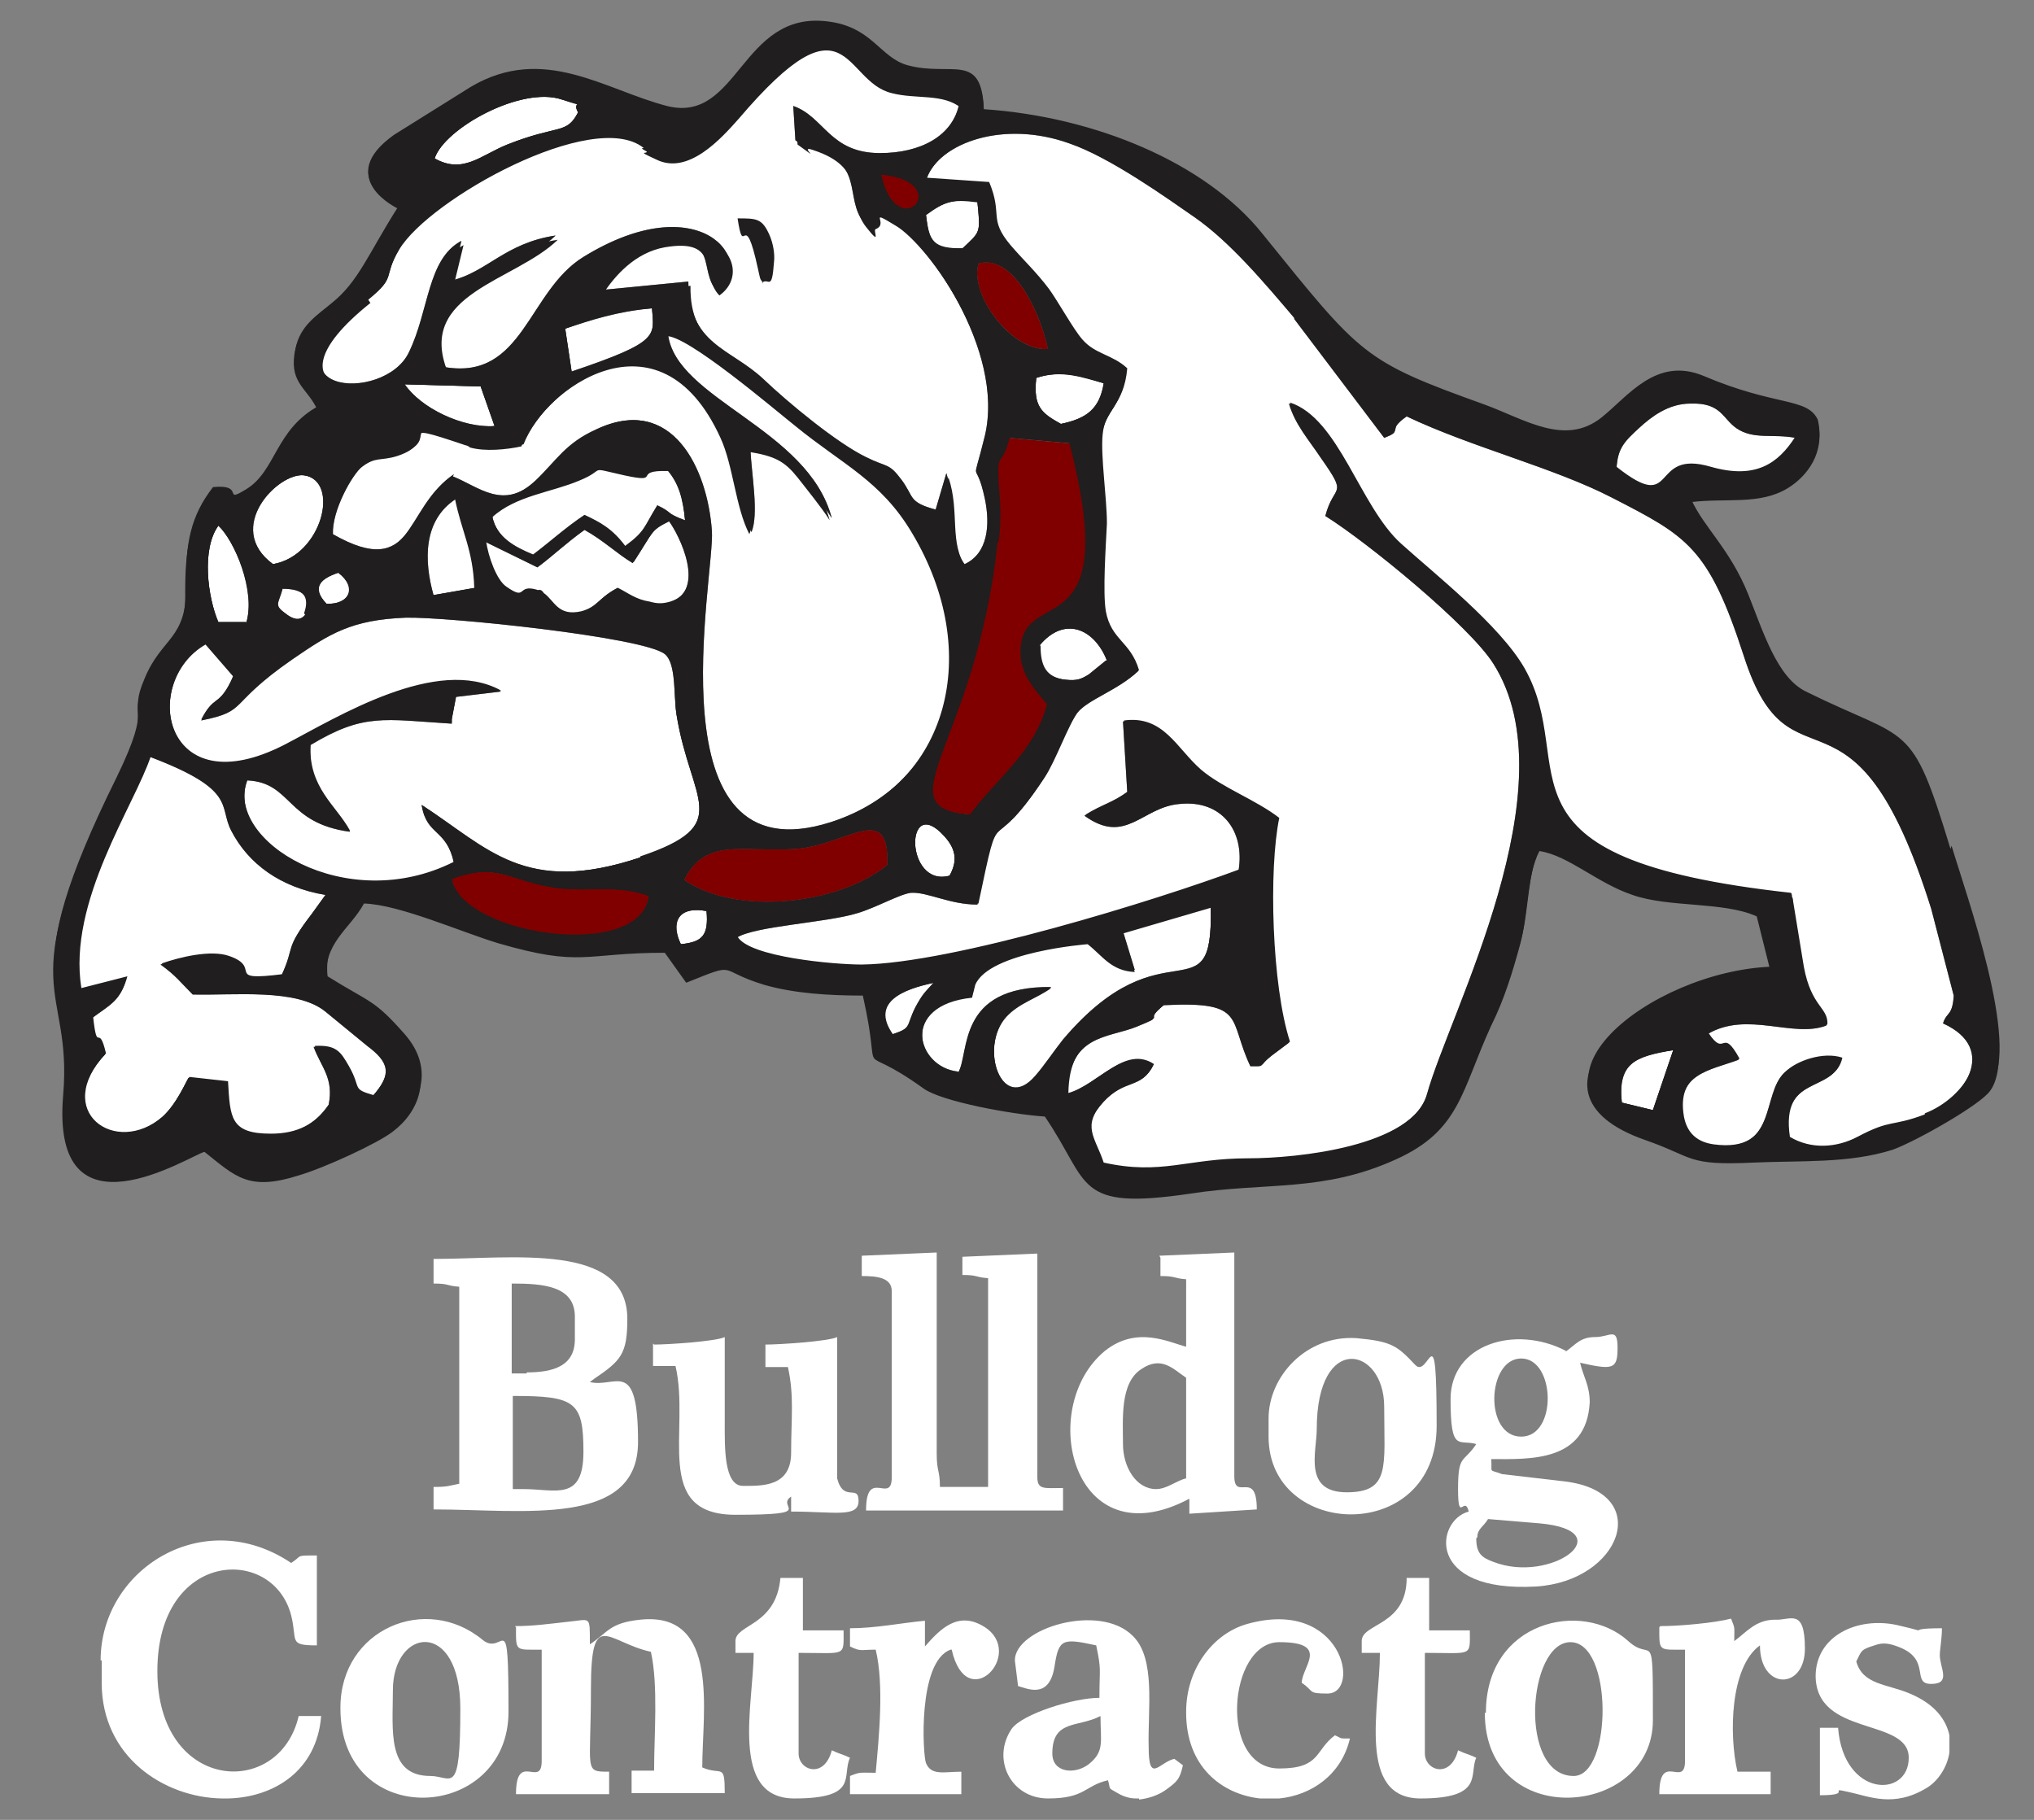 <?xml version="1.0" encoding="UTF-8"?>
<svg id="Layer_1" xmlns="http://www.w3.org/2000/svg" version="1.1" viewBox="0 0 190 170">
  <rect x="0" y="0" width="190" height="170" fill="#808080" stroke="none"/>
  <!-- Generator: Adobe Illustrator 29.0.0, SVG Export Plug-In . SVG Version: 2.1.0 Build 186)  -->
  <defs>
    <style>
      .st0 {
        fill: #fff;
      }

      .st0, .st1, .st2 {
        fill-rule: evenodd;
      }

      .st1 {
        fill: #201e1e;
      }

      .st2 {
        fill: maroon;
      }
    </style>
  </defs>
  <path class="st0" d="M37.3,23.2c-1.6,2.8-.2,2.6-2.9,4.7-11,8.9,1.5,9.9,3.8,5,1.9-3.9,1.7-8.7,4.9-10.4l-.9,3.7c3.3-.8,5-3.5,9.7-4.2-4,3.9-13.2,5-10.3,12.3,7.3,1.2,7.7-7.1,12.9-10.3,10.9-6.7,16.3.4,12.5,3.2-1.8-1.8.2-5.4-5.1-4.5-2.8.5-4.8,2.7-5.8,4.4l8.2-.8c0,5.9,3.9,6.2,7,9.1,2.3,2.2,6.9,6,9.6,7.3,2,1,2.1.5,3.3,2.1,1.2,1.6.6,2.1,3.2,2.8l1-3.4c1.1,3.3,0,6.2,1.7,8.5,2.2-1,2.4-3.7,1.9-6.1-.9-4.2-1.3-.6,0-5.9,1.9-8.1-5.6-18.2-8.5-20-2.7-1.7-.5-.1-1.9.3-.3.1.7,1.7-.9-.2-1.9-2.4.2-5.5-5-7.2-1.4-.4,1.2,1.4-1.4-.5l-.2-3.2c2.9,1,3.4,4.4,8.1,4.4,3.8,0,6.8-1.6,7.4-4.6-1.7-1.4-4.2-.9-6.5-1.4-4.6-1.1-3.9-9.7-14.3,2.4-1.6,1.9-4.7,5.3-7.7,3.8-2.4-1.2,0-.2-1.2-1.1-4.7-3.7-19.9,4.8-22.8,9.5Z"/>
  <path class="st0" d="M40.6,14.8c2.7,1.5,4.3-.3,6.8-1.3,4.8-1.9,5.5-.9,6.6-3-.7-1.3,1.1-.4-1.5-1.2-3.8-1.3-11,2.7-11.9,5.5Z"/>
  <path class="st0" d="M120.9,29.7c-2.8-3.3-6-7.1-9.3-9.4-2.6-1.8-7.9-5.6-11.7-6.9-6.1-2.2-12.1-.1-13.4,3.3l5.8.4c1.3,3.1-.1,3.5,2,5.9,1.2,1.4,2.4,2.5,3.6,4.1.8,1.1,2.3,3.8,3.1,4.7,1.3,1.4,2.9,1.4,4.2,2.7-.3,3.5-2,3.8-2.3,6.2-.2,2,.4,5.8.4,8.3,0,2.1-.5,6.4-.1,8.2.5,2.6,2.3,2.8,3.1,5.5-1.9,1.8-4.6,2.6-5.7,3.9-.9,1.2-2.2,4.6-3.1,6.1-5.4,8.2-4,1.3-6.2,11.8-2.6,0-4.7-1.2-6.2-1.1-1,.1-3.3,1.4-5,1.9-2.9.9-9.6,1.2-11.3,2.3,1,1.9,9,2.6,11.6,2.6,8.5,0,27.5-6,35.3-8.9.6-3.7-1.6-6.6-5.5-6.2-3.6.3-5,3.9-8.9,1.1,1.7-1,2.5-1.1,4-2.2l-.4-6.6c3.7-.5,4.9,2.6,7.2,4.6,2,1.7,5.1,2.8,7.3,4.5-1,4.8-.6,15.7,1,20.9l-1.6,1.2c-1.4,1.1-.5,1-2,1-2.1-4.4-.3-6.1-8.1-5.7-2.2,1.8.4.8-2.5,2-2.7,1.1-6.4.7-6.5,6.3,2.8-.8,5.3-4.5,8-2.7-1.1,2.3-2.6,1.2-4.7,3.5-2.1,2.3-.8,3.3,0,5.7,5.4,1.2,7.8-.4,13.5-.4,4.6,0,15.4-1.1,16.8-6.1,2.1-7.6,13.5-28.7,6.2-40.2-2.2-3.5-11.7-11.3-15.7-13.8.8-3.1,2.2-1.7-.4-5.4-1.2-1.8-2.4-3.1-3-5.1,4.6,1.5,6.5,9.6,10.4,13.2,3.2,2.8,9.3,7.7,11.5,11.6,5.3,9.3-4.2,17.8,24.9,21,0,.1.1.3.1.4,0,0,0,.3.1.4l1,6.1c.7,3.8,2.3,3.8,2.2,5.4-3.1,1.2-7.4-1.4-11.1.8,1.6,2.5,1.2-.7,2.9,2.4-2.7,1-5.9,1.3-5.2,5.4.3,1.6,1.3,2.4,2.8,2.6,6.1.8,4.5-4.8,6.7-6.8,1.1-1,3.6-1.9,5.3-1.3-.7,3.3-5.8,1.4-4.9,7.4,2,1.3,4.4,1,6.3,0,3.3-1.7,3.2-.9,6.3-2.1,3.7-1.4,7.1-6.2,1.8-8.6.3-1,.9-.7,1-2.6l-2.1-8.1c-7.3-23.3-13.1-9.9-17.5-23.6-3.3-10.2-5.3-11.2-12.3-14.8-5.4-2.8-13.1-4.7-19.2-7.6-2,1.4-.2,1.3-2.1,2l-8.4-11.1Z"/>
  <path class="st0" d="M86.5,20.1c.3,2.6.6,3.2,3.4,3.1,1.7-1.6,1.7-1.4,1.4-4.4-2.3-.2-3,0-4.8,1.2Z"/>
  <path class="st0" d="M60.9,28.8c-3.3.3-5.7,1.1-8.1,1.9l.6,4c8.3-2.8,7.7-3.3,7.5-6Z"/>
  <path class="st0" d="M42.3,44.5c2.5,1,4.7,3.2,7.8.4,2-1.9,2.9-3.4,5.7-4.8,7-3.3,10.3,3.7,10.7,9.5.3,4.1-5.8,32.6,11.1,27.2,11.2-3.6,14.5-16,7.8-27.2-2.9-4.9-6.5-6.4-10.9-10-1.8-1.5-10.2-8.6-12.1-8.4.7,6.1,13.1,8.8,15.3,17.2-.6-1-2.3-3.1-3-4-1.2-1.5-2.1-2-4.6-2.4.1,2.3.8,6,.1,7.7-1.4-2.5-1.5-6.3-2.7-9-5.7-12.5-16.5-4.6-18.6.8-1.4.3-3.3.5-4.8.1-.1,0-.3-.1-.4-.2-7.4-2.5-2.1-.3-6.4,1-1.6.5-2,0-3.4,1.1-1,.8-2.9,4.2-2.8,6.4,7.7,4.4,6.8-2.6,11.3-5.6Z"/>
  <path class="st0" d="M44.9,36.1l-7.1-.2c1.5,2.2,5.4,4.1,8.4,3.9l-1.3-3.7Z"/>
  <path class="st0" d="M96.8,35.3c-.3,2.7.5,3.3,2.3,4.3,2.4-.5,3.6-1.4,4-3.8-1.9-.6-3.9-1.3-6.3-.5Z"/>
  <path class="st0" d="M167.7,40.9c-2.1-.4-3.9.2-5.5-.9-1.3-.9-1.4-2.4-4.3-2.3-2.1,0-3.7,1.3-4.7,2.2-1.4,1.3-2.1,1.9-2.2,3.9,5.8,4.6,3-1.7,8.8,0,4.1,1.2,6.3-.2,7.9-2.8Z"/>
  <path class="st0" d="M46,48.3c.4,1.9,2.1,2.8,3.8,3.5,1.6-1.2,3-2.5,4.8-3.7,1.5.7,2.6,1.3,3.8,2.9,1.9-1.4,1.7-1.7,3-3.8,1.5.7.7.7,2.6,1.4-.2-2.2-.6-3.5-1.6-4.7-3.5,0-.4,1.2-4.1.4-3.6-.8-1.5-.6-4.2.5-2.6,1.1-5.9,1.4-8.1,3.4Z"/>
  <path class="st0" d="M25.5,52.7c4.6-.8,6.3-7.8,2.9-8.3-2.4-.3-7.5,4.9-2.9,8.3Z"/>
  <path class="st0" d="M57.6,55c1,.5,1.7,1.1,3,1.3.7.1,1.2.2,1.9,0,3.6-1.1.9-6.4,0-7.6-1.8.9-1.4.9-3.4,3.9-1.5-.9-2.7-2.1-4.5-3.1-1.8,1.3-2.8,2.3-4.4,3.5l-4.9-2.4c.2,1.5,1,3.7,1.9,4.3,2,1.4,1-.3,2.9.3,0,.1.3-.1.6.3,1,.7,1.3,2.1,3.5,1.7,1.5-.3,1.6-1.3,3.4-2.2Z"/>
  <path class="st0" d="M44.4,54.9c-.1-3.5-1.2-5.3-1.8-8.3-3.1,2-3,5.8-2.1,9l4-.7Z"/>
  <path class="st0" d="M31.6,53.5c-1.5.5-2.7,1.3-1.1,2.9,2.1.1,3-1.5,1.1-2.9Z"/>
  <path class="st0" d="M28.5,57.4c.6-1.7-.2-2.4-2.1-2.4-.4,1.5-.9,1.5.5,2.5,1.2.8,1.7,0,1.7,0Z"/>
  <path class="st0" d="M23,58.2c.9-3-1.1-7.7-2.6-9.1-1.6,2.2-1,6.7,0,9h2.6Z"/>
  <path class="st0" d="M39.4,75.2c6.2,4,9.6,8.5,20.4,4.9,8.9-3,4.7-5.2,3.4-13.3-.3-1.8,0-4.8-1.1-5.7-2-1.6-20.4-3.5-24.2-3.4-5.1.2-7.1,1.5-10.6,3.9-6.2,4.3-4,4.8-8.5,5.7,1.2-2.5,1.6-1.1,3-4.1l-2.6-3c-6.1,3.5-4,15.4,7.5,9.4,4.8-2.5,14.1-8.3,20.1-5l-4.2.5-.4,2.1c0,0,0,.2,0,.4-6.4-.4-8.2-1-13.2,2-.3,4.1,2.3,5.7,3.7,8.1-6-.8-5.4-4.6-9.6-4.8-2.2,5.8,9.1,12.8,19.3,7.7-.7-3.2-2.5-2.5-3-5.3Z"/>
  <path class="st0" d="M103.4,61.7c-1.2-3-4-4.2-6.3-1.4,0,1.9.5,3,2.4,3.2,1.1.1,1.4,0,2.2-.5l1.6-1.3Z"/>
  <path class="st0" d="M88.7,81.8c.7-1.3.7-2.4-.5-3.7-3.7-4.1-3.7,4.9.5,3.7Z"/>
  <path class="st0" d="M14,70.7c-1.6,4.6-7.8,13.6-6.5,21.7l4.3-1.1c-.5,2.2-1.6,2.6-3.2,3.8.4,3.6.5.4,1.2,3.4-5.1,5.4.9,9.7,5.3,5.9,1.4-1.2,2.3-3.4,2.5-3.7l3.6.4c.2,3.4.1,4.8,4,4.9,2.5,0,4.2-.9,5.5-2.8.5-2.5-.7-3.5-1.4-5.4,2-.2,2.4.5,3.2,1.9,1.2,2,.3,2.1,2.3,2.7,1.9-2.1,1.5-3.2-.5-4.7l-3.9-3.2c-2.7-2.2-8.5-1.5-12.4-1.6-1.2-1.2-1.5-1.7-3-2.8,1.6-.6,4.5-1.3,6.3-.7,3.2,1.1-.7,2.4,5,1.7,1.3-2.8.2-2.3,2.8-5.7l1.3-1.8c-4.2-.7-7.2-2.9-8.8-6-1.2-2.3.6-3.8-7.6-6.9Z"/>
  <path class="st0" d="M66,85.1c-2.8-.5-3.3,1.2-2.4,3.1,2-.2,2.6-.8,2.4-3.1Z"/>
  <path class="st0" d="M89.5,100.2c1.1-1.8-.2-8.1,8.7-8-1.4,1-3,1.4-4.2,2.7-2.6,2.9-.4,9.2,2.7,5.6.8-.9,1.8-2.4,2.6-3.4,9.5-11.2,14.1-1.7,13.8-12.5l-8.2,2.4,1.1,3.6c-2.2,0-3-1.5-4.4-2.6,0,0-9.1.7-10.5,3.8l-.3,1.2c-6.8.8-5.2,6.7-1.3,7.1Z"/>
  <path class="st0" d="M83.4,96.6c1.8-.6,1.2-.7,2.1-2.5.7-1.3.9-1.4,1.7-2.3-2.9.6-5.9,1.8-3.9,4.8Z"/>
  <path class="st0" d="M154.4,103.7l1.9-5.6c-3.5.5-5.2,1.2-4.8,4.9l2.9.7Z"/>
  <path class="st1" d="M37.2,19.5c0,0-6-2.8-.4-6.7l7.2-4.5c6.8-4,12.5.3,18.3,1.8,6.7,1.7,6.9-8.9,15-7.9,4.2.5,4.9,3.4,7.5,4.1,4.2,1.1,6.9-1.3,7.1,4.1,10.4.7,20.7,5,26,11.6,9.3,11.5,9.4,11.8,20.8,16,3.8,1.4,7.5,3.9,10.9,1.2,2.5-2,5.1-5.7,9.5-3.9,6.8,2.8,9.7,2,10.7,4.1.7,2.9-1,5.1-2.8,6.2-2.6,1.6-5.8.9-9,1.3,1.2,2.6,3.5,4.6,5.3,8.8,1.4,3.5,2.7,7.7,5.4,9.1,9.7,4.8,9.8,2.5,13.5,14.7,1.4,4.7,6.5,18.6,3.7,22.4-.9,1.3-6.9,4.7-9.1,5.5-4.1,1.3-8.6,1-13,1.2-6.3.3-5.5-.5-10.1-2.1-13.2-4.6.4-15.3,11.7-15.7l-1.3-5.2c-3.1-1.4-8.2-.8-11.6-2-3.3-1.1-6-3.7-8.7-4.1-1.2,2.3-1.1,6.2-1.8,8.7-.7,2.6-1.5,5.2-2.7,7.6-2.8,6.1-2.9,9.8-8.9,12.5-6.8,3.1-12.1,2.1-19.2,3.2-10.9,1.6-9.3-.9-13.6-7.2-3.1-.2-9.6-1.4-11.3-2.6-6.8-4.9-3.7.2-5.7-8.7-3.2,0-6.4-.2-9.2-1-4.6-1.4-2.3-2.2-7.3-.2l-2-2.8c-7.6,0-7.7,1.4-15.6-.9-3.6-1.1-9.2-3.6-12.5-3.7-1.3,2.4-3.9,3.7-3.5,7.3,4,2.5,4.3,2.1,7.2,5.4,2.9,3.4,1.4,6.8-1,8.6-1.4,1.1-6.4,3.4-8.8,4.1-4.7,1.5-5.9.1-8.8-2.2-1.3.3-14.4,8.8-13.2-5.3.9-10.6-5-9.2,4.9-29.2,3.6-7.2,1.1-5.5,2.6-9.2,1.6-3.9,4-3.6,3.9-8.6,0-4,.4-6.6,2.5-9.3,3.1-.3.8,1.6,3.1.2,2.8-1.7,2.7-5.6,6.8-7.8-.9-2.1-2.6-2.5-2.2-5.3.3-2.2,2-3.2,3.4-4.3,2.5-2.1,3.4-4.7,6.2-9M37.3,23.2c-1.6,2.8-.2,2.6-2.9,4.7-11,8.9,1.5,9.9,3.8,5,1.9-3.9,1.7-8.7,4.9-10.4l-.9,3.7c3.3-.8,5-3.5,9.7-4.2-4,3.9-13.2,5-10.3,12.3,7.3,1.2,7.7-7.1,12.9-10.3,10.9-6.7,16.3.4,12.5,3.2-1.8-1.8.2-5.4-5.1-4.5-2.8.5-4.8,2.7-5.8,4.4l8.2-.8c0,5.9,3.9,6.2,7,9.1,2.3,2.2,6.9,6,9.6,7.3,2,1,2.1.5,3.3,2.1,1.2,1.6.6,2.1,3.2,2.8l1-3.4c1.1,3.3,0,6.2,1.7,8.5,2.2-1,2.4-3.7,1.9-6.1-.9-4.2-1.3-.6,0-5.9,1.9-8.1-5.6-18.2-8.5-20-2.7-1.7-.5-.1-1.9.3-.3.1.7,1.7-.9-.2-1.9-2.4.2-5.5-5-7.2-1.4-.4,1.2,1.4-1.4-.5l-.2-3.2c2.9,1,3.4,4.4,8.1,4.4,3.8,0,6.8-1.6,7.4-4.6-1.7-1.4-4.2-.9-6.5-1.4-4.6-1.1-3.9-9.7-14.3,2.4-1.6,1.9-4.7,5.3-7.7,3.8-2.4-1.2,0-.2-1.2-1.1-4.7-3.7-19.9,4.8-22.8,9.5ZM40.6,14.8c2.7,1.5,4.3-.3,6.8-1.3,4.8-1.9,5.5-.9,6.6-3-.7-1.3,1.1-.4-1.5-1.2-3.8-1.3-11,2.7-11.9,5.5ZM120.9,29.7c-2.8-3.3-6-7.1-9.3-9.4-2.6-1.8-7.9-5.6-11.7-6.9-6.1-2.2-12.1-.1-13.4,3.3l5.8.4c1.3,3.1-.1,3.5,2,5.9,1.2,1.4,2.4,2.5,3.6,4.1.8,1.1,2.3,3.8,3.1,4.7,1.3,1.4,2.9,1.4,4.2,2.7-.3,3.5-2,3.8-2.3,6.2-.2,2,.4,5.8.4,8.3,0,2.1-.5,6.4-.1,8.2.5,2.6,2.3,2.8,3.1,5.5-1.9,1.8-4.6,2.6-5.7,3.9-.9,1.2-2.2,4.6-3.1,6.1-5.4,8.2-4,1.3-6.2,11.8-2.6,0-4.7-1.2-6.2-1.1-1,.1-3.3,1.4-5,1.9-2.9.9-9.6,1.2-11.3,2.3,1,1.9,9,2.6,11.6,2.6,8.5,0,27.5-6,35.3-8.9.6-3.7-1.6-6.6-5.5-6.2-3.6.3-5,3.9-8.9,1.1,1.7-1,2.5-1.1,4-2.2l-.4-6.6c3.7-.5,4.9,2.6,7.2,4.6,2,1.7,5.1,2.8,7.3,4.5-1,4.8-.6,15.7,1,20.9l-1.6,1.2c-1.4,1.1-.5,1-2,1-2.1-4.4-.3-6.1-8.1-5.7-2.2,1.8.4.8-2.5,2-2.7,1.1-6.4.7-6.5,6.3,2.8-.8,5.3-4.5,8-2.7-1.1,2.3-2.6,1.2-4.7,3.5-2.1,2.3-.8,3.3,0,5.7,5.4,1.2,7.8-.4,13.5-.4,4.6,0,15.4-1.1,16.8-6.1,2.1-7.6,13.5-28.7,6.2-40.2-2.2-3.5-11.7-11.3-15.7-13.8.8-3.1,2.2-1.7-.4-5.4-1.2-1.8-2.4-3.1-3-5.1,4.6,1.5,6.5,9.6,10.4,13.2,3.2,2.8,9.3,7.7,11.5,11.6,5.3,9.3-4.2,17.8,24.9,21,0,.1.1.3.1.4,0,0,0,.3.1.4l1,6.1c.7,3.8,2.3,3.8,2.2,5.4-3.1,1.2-7.4-1.4-11.1.8,1.6,2.5,1.2-.7,2.9,2.4-2.7,1-5.9,1.3-5.2,5.4.3,1.6,1.3,2.4,2.8,2.6,6.1.8,4.5-4.8,6.7-6.8,1.1-1,3.6-1.9,5.3-1.3-.7,3.3-5.8,1.4-4.9,7.4,2,1.3,4.4,1,6.3,0,3.3-1.7,3.2-.9,6.3-2.1,3.7-1.4,7.1-6.2,1.8-8.6.3-1,.9-.7,1-2.6l-2.1-8.1c-7.3-23.3-13.1-9.9-17.5-23.6-3.3-10.2-5.3-11.2-12.3-14.8-5.4-2.8-13.1-4.7-19.2-7.6-2,1.4-.2,1.3-2.1,2l-8.4-11.1ZM82.3,16.3,86.5,20.1c.3,2.6.6,3.2,3.4,3.1,1.7-1.6,1.7-1.4,1.4-4.4-2.3-.2-3,0-4.8,1.2ZM97.9,32.6c-.7-3.4-3.2-8.9-6.5-8-.9,3,3.2,8.4,6.5,8ZM60.9,28.8c-3.3.3-5.7,1.1-8.1,1.9l.6,4c8.3-2.8,7.7-3.3,7.5-6ZM42.3,44.5c2.5,1,4.7,3.2,7.8.4,2-1.9,2.9-3.4,5.7-4.8,7-3.3,10.3,3.7,10.7,9.5.3,4.1-5.8,32.6,11.1,27.2,11.2-3.6,14.5-16,7.8-27.2-2.9-4.9-6.5-6.4-10.9-10-1.8-1.5-10.2-8.6-12.1-8.4.7,6.1,13.1,8.8,15.3,17.2-.6-1-2.3-3.1-3-4-1.2-1.5-2.1-2-4.6-2.4.1,2.3.8,6,.1,7.7-1.4-2.5-1.5-6.3-2.7-9-5.7-12.5-16.5-4.6-18.6.8-1.4.3-3.3.5-4.8.1-.1,0-.3-.1-.4-.2-7.4-2.5-2.1-.3-6.4,1-1.6.5-2,0-3.4,1.1-1,.8-2.9,4.2-2.8,6.4,7.7,4.4,6.8-2.6,11.3-5.6ZM44.9,36.1l-7.1-.2c1.5,2.2,5.4,4.1,8.4,3.9l-1.3-3.7ZM96.8,35.3c-.3,2.7.5,3.3,2.3,4.3,2.4-.5,3.6-1.4,4-3.8-1.9-.6-3.9-1.3-6.3-.5ZM167.7,40.9c-2.1-.4-3.9.2-5.5-.9-1.3-.9-1.4-2.4-4.3-2.3-2.1,0-3.7,1.3-4.7,2.2-1.4,1.3-2.1,1.9-2.2,3.9,5.8,4.6,3-1.7,8.8,0,4.1,1.2,6.3-.2,7.9-2.8ZM94.4,40.9c-.8,2.8-1.3,1-1,4.4.2,2.1.2,3.3,0,5.3-2.1,19-10.9,24.9-2.5,25.5,2.4-3.4,6-5.9,7.2-10.3-1.1-1.3-2.9-2.9-2.4-5.8.9-5,9.3,0,4.5-18.6l-5.6-.5ZM46,48.3c.4,1.9,2.1,2.8,3.8,3.5,1.6-1.2,3-2.5,4.8-3.7,1.5.7,2.6,1.3,3.8,2.9,1.9-1.4,1.7-1.7,3-3.8,1.5.7.7.7,2.6,1.4-.2-2.2-.6-3.5-1.6-4.7-3.5,0-.4,1.2-4.1.4-3.6-.8-1.5-.6-4.2.5-2.6,1.1-5.9,1.4-8.1,3.4ZM25.5,52.7c4.6-.8,6.3-7.8,2.9-8.3-2.4-.3-7.5,4.9-2.9,8.3ZM57.6,55c1,.5,1.7,1.1,3,1.3.7.1,1.2.2,1.9,0,3.6-1.1.9-6.4,0-7.6-1.8.9-1.4.9-3.4,3.9-1.5-.9-2.7-2.1-4.5-3.1-1.8,1.3-2.8,2.3-4.4,3.5l-4.9-2.4c.2,1.5,1,3.7,1.9,4.3,2,1.4,1-.3,2.9.3,0,.1.3-.1.6.3,1,.7,1.3,2.1,3.5,1.7,1.5-.3,1.6-1.3,3.4-2.2ZM44.4,54.9c-.1-3.5-1.2-5.3-1.8-8.3-3.1,2-3,5.8-2.1,9l4-.7ZM31.6,53.5c-1.5.5-2.7,1.3-1.1,2.9,2.1.1,3-1.5,1.1-2.9ZM28.5,57.4c.6-1.7-.2-2.4-2.1-2.4-.4,1.5-.9,1.5.5,2.5,1.2.8,1.7,0,1.7,0ZM23,58.2c.9-3-1.1-7.7-2.6-9.1-1.6,2.2-1,6.7,0,9h2.6ZM39.4,75.2c6.2,4,9.6,8.5,20.4,4.9,8.9-3,4.7-5.2,3.4-13.3-.3-1.8,0-4.8-1.1-5.7-2-1.6-20.4-3.5-24.2-3.4-5.1.2-7.1,1.5-10.6,3.9-6.2,4.3-4,4.8-8.5,5.7,1.2-2.5,1.6-1.1,3-4.1l-2.6-3c-6.1,3.5-4,15.4,7.5,9.4,4.8-2.5,14.1-8.3,20.1-5l-4.2.5-.4,2.1c0,0,0,.2,0,.4-6.4-.4-8.2-1-13.2,2-.3,4.1,2.3,5.7,3.7,8.1-6-.8-5.4-4.6-9.6-4.8-2.2,5.8,9.1,12.8,19.3,7.7-.7-3.2-2.5-2.5-3-5.3ZM103.4,61.7c-1.2-3-4-4.2-6.3-1.4,0,1.9.5,3,2.4,3.2,1.1.1,1.4,0,2.2-.5l1.6-1.3ZM88.7,81.8c.7-1.3.7-2.4-.5-3.7-3.7-4.1-3.7,4.9.5,3.7ZM74.2,79.3c-4.9.3-8.3-1.1-10.3,2.9,4.9,3.4,14.5,2.3,19-1.4.2-6.1-3.8-1.8-8.7-1.5ZM14,70.7c-1.6,4.6-7.8,13.6-6.5,21.7l4.3-1.1c-.5,2.2-1.6,2.6-3.2,3.8.4,3.6.5.4,1.2,3.4-5.1,5.4.9,9.7,5.3,5.9,1.4-1.2,2.3-3.4,2.5-3.7l3.6.4c.2,3.4.1,4.8,4,4.9,2.5,0,4.2-.9,5.5-2.8.5-2.5-.7-3.5-1.4-5.4,2-.2,2.4.5,3.2,1.9,1.2,2,.3,2.1,2.3,2.7,1.9-2.1,1.5-3.2-.5-4.7l-3.9-3.2c-2.7-2.2-8.5-1.5-12.4-1.6-1.2-1.2-1.5-1.7-3-2.8,1.6-.6,4.5-1.3,6.3-.7,3.2,1.1-.7,2.4,5,1.7,1.3-2.8.2-2.3,2.8-5.7l1.3-1.8c-4.2-.7-7.2-2.9-8.8-6-1.2-2.3.6-3.8-7.6-6.9ZM60.6,83.8c-3.1-1.2-6-.2-9.5-.9-3.7-.8-4.8-2.3-8.9-.7.7,5.2,17.6,7.9,18.4,1.7ZM66,85.1c-2.8-.5-3.3,1.2-2.4,3.1,2-.2,2.6-.8,2.4-3.1ZM89.5,100.2c1.1-1.8-.2-8.1,8.7-8-1.4,1-3,1.4-4.2,2.7-2.6,2.9-.4,9.2,2.7,5.6.8-.9,1.8-2.4,2.6-3.4,9.5-11.2,14.1-1.7,13.8-12.5l-8.2,2.4,1.1,3.6c-2.2,0-3-1.5-4.4-2.6,0,0-9.1.7-10.5,3.8l-.3,1.2c-6.8.8-5.2,6.7-1.3,7.1ZM83.4,96.6c1.8-.6,1.2-.7,2.1-2.5.7-1.3.9-1.4,1.7-2.3-2.9.6-5.9,1.8-3.9,4.8ZM154.4,103.7l1.9-5.6c-3.5.5-5.2,1.2-4.8,4.9l2.9.7Z"/>
  <path class="st2" d="M82.3,16.3c7.1.7,1.5,6.8,0,0"/>
  <path class="st2" d="M97.9,32.6c-3.3.3-7.4-5-6.5-8,3.3-.9,5.8,4.7,6.5,8"/>
  <path class="st2" d="M100,41.4c4.8,18.6-3.6,13.6-4.5,18.6-.5,2.8,1.4,4.5,2.4,5.8-1.2,4.5-4.8,7-7.2,10.3-8.4-.6.5-6.5,2.5-25.5.2-2,.2-3.2,0-5.3-.2-3.4.3-1.5,1-4.4l5.6.5Z"/>
  <path class="st2" d="M82.9,80.8c-4.5,3.7-14.1,4.8-19,1.4,2-4,5.3-2.6,10.3-2.9,4.9-.3,8.9-4.6,8.7,1.5"/>
  <path class="st2" d="M60.6,83.8c-.8,6.2-17.7,3.6-18.4-1.7,4.1-1.5,5.2,0,8.9.7,3.5.7,6.4-.3,9.5.9"/>
  <path class="st1" d="M71.3,26.5c-.3-.6-.2,0-.5-1.4-1.3-6-1.3-.7-1.9-4.7,1.8,0,2.3,0,3,1.6.3.7.5,1.7.4,2.5-.2,2.8-.5,1.4-1.1,1.9"/>
  <g>
    <path class="st0" d="M40.5,119.9c1.5,0,1.1.2,2.4.3v18.4c-1,.2-1.1.3-2.4.3v2.1c8.4,0,19.1,1.7,19.1-6.3s-2.1-5-4.5-5.6l.4-.3c2.5-1.7,3.1-2.3,3.1-5.6,0-7.2-10.7-5.6-18.1-5.6v2.1ZM49.2,128.3h-1.4v-8.4c2.9,0,5.9.2,5.9,3.1v2.1c0,2.5-2,3.1-4.5,3.1ZM48.9,139.1h-1v-8.7c5.8,0,6.6.5,6.6,5.2s-2.6,3.5-5.6,3.5Z"/>
    <path class="st0" d="M80.5,117.5v1.7c1.3,0,2.8.1,2.8,1.4v17.4c0,2.6-2.4-1-2.4,3.1h18.4v-2.1c-1.7,0-2.4.2-2.4-1v-20.9l-7,.3v1.7c1.5,0,1.1.2,2.4.3v19.5h-4.5c0-1.6-.3-1.4-.3-3.1v-18.8l-7,.3Z"/>
    <path class="st0" d="M146.3,126.2c-4.8-2.5-10.8-.6-10.8,4.5s.8,3.7,2.4,4.2c-1.2,1.8-1.7.9-1.7,4.2s.6.5,1,2.1c-3.1.8-4.1,7.6,6.3,7,7.9-.5,11-8.7,2.8-9.8l-6-.7c-1.3-.5-.9,0-1-1.4,3.6,0,8.9.3,9.2-5.3,0-1.6-.6-2.4-.9-3.7,3.1.7,3.5.6,3.5-1.4s-.7-1-2.1-1-1.8.7-2.8,1.4M142.1,134.2c-3.5,0-3.2-7.3,0-7.3s3.4,7.3,0,7.3ZM138,143.6c0-.8.6-1,1-1.7l4.8.4c7.8.7,1.1,5.7-4.3,3.6-1.1-.4-1.6-.8-1.6-2.2Z"/>
    <path class="st0" d="M108.4,117.5v1.7c1.5,0,1.1.2,2.4.3v6.3c-1.6-.4-4.6-2-7.6.4-6.4,5.3-3,19.6,7.9,13.8v1.4l6.3-.4c0-3.8-2.1-.7-2.1-3.1v-20.9l-7,.3ZM104.9,134.9c0-2.3-.3-5.7,1.7-7,1.9-1.3,3,0,4.2.8v9.4c-.9.2-1.8,1-2.8,1-1.9,0-3.1-2.1-3.1-4.2Z"/>
    <path class="st0" d="M9.5,155.1v2.1c0,6.9,5.8,10.7,11.2,10.8h.6c4.3-.1,8.3-2.6,8.7-7.7h-2.1c-1.8,7.8-13.2,7.1-13.2-4.2s10.8-11.8,12.5-5.2c.6,2.4-.3,2.8,2.4,2.8v-8.4c-2.1,0-1.3,0-2.4.7-8.2-5.5-17.8.6-17.8,9.1"/>
    <path class="st0" d="M48.2,152c0,2.3-.1,2.1,2.4,2.1v10.4c0,2.6-2.4-1-2.4,3.1h8.7v-2.1c-2.4,0-1.7,0-1.7-7.7s1.5-4.4,5.6-3.5c.7,3.1.3,7.8.3,11.1h-2.1v2.1h8.7c0-2.9-.3-1.6-2.1-2.4,0-5.2,1.7-14.6-5.8-13.8-2.9.3-3,1.2-4.7,2.3,0-2.8.1-2.3-2.1-2.1-1.8.2-3.2.4-4.9.4"/>
    <path class="st0" d="M61,125.5v2.1h2.1c1.4,6-2.2,13.9,5.6,13.9s3.7-.7,5.2-1.7v1.4c4.1,0,6.3.6,6.3-1s-1.4.2-2-2.1v-13.2c-.8.4-5.4.7-6.7.7v2.1h2.1c.6,2.7.3,4.8.3,8s-2.7,3.1-4.5,3.1-1.7-3.7-1.7-5.9c0-2.7,0-5.3,0-8-.8.4-5.3.7-6.6.7"/>
    <path class="st0" d="M106.4,168h-.3c-.6,0-1.2-.2-1.7-.5-1-.6-.6-.2-.9-1.2-2.2.5-2.1,1.7-5.6,1.7s-5.3-3.7-3.4-6.5c1-1.4,5.8-2.9,8.2-2.9,0-2.9.2-2.5-.3-4.9-3.2-.7-3.5-.6-3.9,2-.5,3.1-2.6,2-3.4,1.8l-.3-2.4c0-3,7.9-5.4,11-2.3,2.2,2.1,1.4,6.9,1.5,10.4,0,3.5,1,1.4,2.4,1.1l.8.6c-.3,1.3-.5,1.5-1.6,2.3-.7.5-1.6.8-2.5.9M98.3,163.8c0-3.2,2.4-2.4,4.5-3.5,0,2.4.4,3.3-1.1,4.5-1.3,1-3.4.8-3.4-1Z"/>
    <path class="st0" d="M138.7,160c0,11.1,15.7,9.8,15.7.7s0-5.3-2.3-7.4c-4.3-3.9-13.3-1.9-13.3,6.7M147,165.9c-5.2,0-4.3-12.5-.3-12.5s3.9,12.5.3,12.5Z"/>
    <path class="st0" d="M118.5,132.5v1.7c0,9.6,15.7,10.1,15.7-1s-.7-4.3-2-5.7c-1.7-1.8-2.2-2.2-5.5-2.5-4.7-.3-8.2,3.6-8.2,7.5M123,133.5c0-9.1,6.3-7.7,6.3-2.1s.6,8-3.5,8-2.8-3.8-2.8-5.9Z"/>
    <path class="st0" d="M31.8,159.6c0,11.5,15.7,10.6,15.7.3s-.4-5.1-2.4-6.7c-5.3-4.4-13.3-1-13.3,6.3M40.2,165.9c-4.1,0-3.5-4.3-3.5-8,0-5.9,6.3-6.7,6.3,1.7s-.8,6.3-2.8,6.3Z"/>
    <path class="st0" d="M169.6,156.5c0,5.8,8.7,3.9,8.7,7.7s-6.1,3.7-6.6-2.8h-1.7v6.3c3.3,0,.5-.8,2.7-.3,1.9.4,4.2,1.5,7.3-.4,1-.6,1.9-1.9,2.1-3.3v-1.6c-.3-1.4-1.3-2.9-3.7-3.9-2.1-.9-4.4-.8-5-3,.5-1,.4-1.1,1.7-1.5.8-.3,1.4-.2,2.4.2,2.9,1.2,1,3.4,2.9,3.4s.8-1.5.8-2.7c0-.5.2-1.5.2-2.5-4.1,0-.3.6-4.2-.3-3.7-.8-7.6,1-7.6,4.8"/>
    <path class="st0" d="M110.8,160c0,5,3.3,7.6,6.9,8h1.8c3-.3,5.8-2.2,6.6-5.6-1.1,0-.7,0-1.4-.3-1.9,1.4-1.3,3.1-5.2,3.1-5.7,0-4.8-11.8,0-11.8s2.1,2.3,2.1,3.8c1.2.8.5,1,2.4,1,3.2,0,1.4-9-7.5-6.5-3.2.9-5.7,4.2-5.7,8.2"/>
    <path class="st0" d="M155,152c0,2.3-.1,2.1,2.4,2.1v10.4c0,2.6-2.4-1-2.4,3.1h10.4v-2.1h-3.1c-.8-3.4-.7-9.8,2.1-11.8,0,4.2,4.2,4.2,4.2.3s-1.4-2.6-2.8-2.7c-1.8,0-2.7,1.2-3.8,2,0-1.4.1-1.1-.3-2.1-1.5.4-4.8.7-6.6.7"/>
    <path class="st0" d="M88.9,154.1c1.4,6.2,6.9.4,3.1-2.1-2.5-1.6-4.2.2-5.6,1.8v-2.4c-2.2.2-4.6.7-7,.7v1.7c1,.5,1,.3,2.4.3.8,3.3.3,8.2,0,11.5-1.5,0-1.4-.1-2.4.3v1.7h10.4v-2.1c-1.6,0-2.8.4-3.3-.8-.3-.7-.8-9.5,2.3-10.6"/>
    <path class="st0" d="M68.7,153.4v1h1.7c0,4.7-2.3,13.6,3.8,13.6s4.4-2.1,5.2-3.8c-.6-.3-1.1-.4-1.7-.7-.7,2.7-3.1,1.9-3.1.3v-9.4c4.5,0,4.2.4,4.2-2.1h-3.8v-4.9h-2.1c-.4,4.5-4.2,4.3-4.2,5.9"/>
    <path class="st0" d="M127.2,153.4v1h1.7c0,5-2.2,13.6,3.8,13.6s4.5-2.3,5.2-3.8c-.6-.3-1.1-.4-1.7-.7-.7,2.7-3.1,1.9-3.1.3v-9.4c4.5,0,4.2.4,4.2-2.1h-3.8v-4.9h-2.1c0,4.5-4.2,4.2-4.2,5.9"/>
  </g>
  <path class="st1" d="M182.2,79.3c-3.7-12.2-3.8-9.9-13.5-14.7-2.7-1.3-4-5.6-5.4-9.1-1.7-4.2-4.1-6.2-5.3-8.8,3.2-.4,6.5.3,9-1.3,1.8-1.1,3.5-3.3,2.8-6.2-1-2.1-3.9-1.2-10.7-4.1-4.4-1.8-7,1.9-9.5,3.9-3.4,2.7-7.1.2-10.9-1.2-11.4-4.1-11.5-4.5-20.8-16-5.3-6.6-15.6-10.9-26-11.6-.2-5.4-3-3-7.1-4.1-2.6-.7-3.3-3.6-7.5-4.1-8.1-1-8.3,9.6-15,7.9-5.8-1.5-11.5-5.8-18.3-1.8l-7.2,4.5c-5.6,4,.3,6.7.4,6.7-2.8,4.4-3.7,7-6.2,9-1.3,1.1-3,2.1-3.4,4.3-.5,2.9,1.3,3.3,2.2,5.3-4.1,2.2-4,6.1-6.8,7.8-2.3,1.4,0-.5-3.1-.2-2.1,2.7-2.6,5.3-2.5,9.3,0,5-2.3,4.7-3.9,8.6-1.6,3.7.9,2-2.6,9.2-9.9,20-4,18.6-4.9,29.2-1.2,14.1,11.9,5.6,13.2,5.3,2.9,2.3,4.1,3.7,8.8,2.2,2.4-.7,7.4-3,8.8-4.1,2.4-1.9,3.9-5.3,1-8.6-2.9-3.3-3.2-2.9-7.2-5.4-.4-3.6,2.2-4.9,3.5-7.3,3.3,0,8.9,2.6,12.5,3.7,7.9,2.4,8,.9,15.6.9l2,2.8c5-2,2.7-1.2,7.3.2,2.8.9,6,1,9.2,1,2,8.9-1,3.8,5.7,8.7,1.7,1.3,8.3,2.4,11.3,2.6,4.3,6.3,2.7,8.8,13.6,7.2,7.1-1.1,12.4-.1,19.2-3.2,5.9-2.7,6-6.4,8.9-12.5,1.1-2.4,2-4.9,2.7-7.6.7-2.5.6-6.4,1.8-8.7,2.8.3,5.5,2.9,8.7,4.1,3.4,1.2,8.5.6,11.6,2l1.3,5.2c-11.3.4-24.9,11.1-11.7,15.7,4.6,1.6,3.8,2.4,10.1,2.1,4.4-.2,8.9.1,13-1.2,2.2-.7,8.2-4.2,9.1-5.5,2.7-3.9-2.3-17.7-3.7-22.4ZM153.2,39.8c1-.9,2.6-2.1,4.7-2.2,2.9,0,3,1.5,4.3,2.3,1.6,1.1,3.5.5,5.5.9-1.6,2.5-3.7,4-7.9,2.8-5.8-1.7-3,4.6-8.8,0,.1-2,.8-2.6,2.2-3.9ZM52.5,9.3c2.6.9.8,0,1.5,1.2-1.1,2.1-1.8,1.1-6.6,3-2.5,1-4.2,2.8-6.8,1.3.9-2.8,8.1-6.8,11.9-5.5ZM34.4,28c2.7-2.2,1.3-2,2.9-4.7,2.8-4.7,18.1-13.2,22.8-9.5,1.1.9-1.2,0,1.2,1.1,3,1.5,6.1-2,7.7-3.8,10.3-12.1,9.7-3.5,14.3-2.4,2.3.6,4.8,0,6.5,1.4-.6,3-3.6,4.6-7.4,4.6-4.7,0-5.2-3.3-8.1-4.4l.2,3.2c2.6,1.9,0,0,1.4.5,5.3,1.7,3.1,4.8,5,7.2,1.5,1.9.6.3.9.2,1.3-.5-.9-2,1.9-.3,3,1.8,10.4,11.9,8.5,20-1.2,5.3-.9,1.7,0,5.9.5,2.4.3,5.1-1.9,6.1-1.7-2.4-.6-5.2-1.7-8.5l-1,3.4c-2.6-.7-2-1.2-3.2-2.8-1.2-1.6-1.3-1.1-3.3-2.1-2.7-1.4-7.3-5.1-9.6-7.3-3-2.9-7.1-3.3-7-9.1l-8.2.8c1.1-1.7,3-3.9,5.8-4.4,5.3-.9,3.3,2.7,5.1,4.5,3.9-2.8-1.6-9.9-12.5-3.2-5.2,3.2-5.6,11.5-12.9,10.3-2.9-7.3,6.3-8.4,10.3-12.3-4.8.7-6.5,3.4-9.7,4.2l.9-3.7c-3.2,1.7-3,6.5-4.9,10.4-2.3,4.9-14.8,3.8-3.8-5ZM82.3,16.3c7.1.7,1.5,6.8,0,0h0ZM66.4,49.6c-.4-5.9-3.7-12.8-10.7-9.5-2.9,1.3-3.7,2.9-5.7,4.8-3.1,2.9-5.3.7-7.8-.4-4.5,3-3.6,10-11.3,5.6,0-2.1,1.8-5.6,2.8-6.4,1.4-1.1,1.8-.6,3.4-1.1,4.3-1.4-1-3.5,6.4-1,.1,0,.3.1.4.2,1.4.4,3.4.2,4.8-.1,2.1-5.4,12.9-13.3,18.6-.8,1.2,2.6,1.4,6.5,2.7,9,.7-1.7,0-5.4-.1-7.7,2.5.4,3.4.9,4.6,2.4.7.9,2.4,3,3,4-2.2-8.4-14.6-11.1-15.3-17.2,1.9-.2,10.2,6.9,12.1,8.4,4.4,3.6,8,5.1,10.9,10,6.7,11.2,3.4,23.6-7.8,27.2-16.9,5.4-10.8-23-11.1-27.2ZM50.3,52.9c1.6-1.2,2.5-2.2,4.4-3.5,1.8,1,2.9,2.2,4.5,3.1,2-3.1,1.6-3,3.4-3.9,1,1.3,3.6,6.5,0,7.6-.7.2-1.2.2-1.9,0-1.3-.2-2-.8-3-1.3-1.7.9-1.9,1.8-3.4,2.2-2.2.5-2.5-1-3.5-1.7-.3-.5-.6-.2-.6-.3-2-.6-.9,1.1-2.9-.3-.9-.6-1.7-2.8-1.9-4.3l4.9,2.4ZM46,48.3c2.2-2,5.5-2.3,8.1-3.4,2.7-1.1.6-1.3,4.2-.5,3.7.8.6-.5,4.1-.4,1,1.2,1.4,2.6,1.6,4.7-1.9-.7-1.2-.8-2.6-1.4-1.3,2.1-1.1,2.4-3,3.8-1.2-1.6-2.4-2.3-3.8-2.9-1.8,1.2-3.2,2.5-4.8,3.7-1.7-.7-3.3-1.6-3.8-3.5ZM44.4,54.9l-4,.7c-.9-3.2-1-7.1,2.1-9,.6,3,1.7,4.8,1.8,8.3ZM30.5,56.4c-1.5-1.6-.4-2.4,1.1-2.9,1.8,1.4,1,3-1.1,2.9ZM37.8,35.9l7.1.2,1.3,3.7c-3,.3-6.9-1.7-8.4-3.9ZM52.8,30.7c2.4-.9,4.8-1.7,8.1-1.9.2,2.7.8,3.2-7.5,6l-.6-4ZM88.2,78.1c1.2,1.3,1.2,2.5.5,3.7-4.2,1.1-4.2-7.8-.5-3.7ZM93.3,50.6c.2-2,.2-3.2,0-5.3-.2-3.4.3-1.5,1-4.4l5.6.5c4.8,18.6-3.6,13.6-4.5,18.6-.5,2.8,1.4,4.5,2.4,5.8-1.2,4.5-4.8,7-7.2,10.3-8.4-.6.5-6.5,2.5-25.5ZM97.1,60.3c2.3-2.8,5.2-1.6,6.3,1.4l-1.6,1.3c-.8.4-1.1.6-2.2.5-1.9-.2-2.4-1.3-2.4-3.2ZM99.1,39.6c-1.8-1-2.6-1.6-2.3-4.3,2.4-.8,4.4,0,6.3.5-.3,2.4-1.6,3.3-4,3.8ZM91.4,24.6c3.3-.9,5.8,4.7,6.5,8-3.3.3-7.4-5-6.5-8ZM89.9,23.2c-2.7,0-3.1-.6-3.4-3.1,1.8-1.3,2.4-1.5,4.8-1.2.3,2.9.3,2.8-1.4,4.4ZM28.4,44.4c3.4.4,1.8,7.5-2.9,8.3-4.7-3.4.5-8.6,2.9-8.3ZM28.5,57.4s-.5.9-1.7,0c-1.4-1-.8-.9-.5-2.5,1.9,0,2.7.7,2.1,2.4ZM20.4,49.1c1.5,1.4,3.6,6.1,2.6,9.1h-2.6c-1-2.4-1.6-6.9,0-9.1ZM34.4,97.6c1.9,1.4,2.4,2.5.5,4.7-2.1-.6-1.1-.6-2.3-2.7-.8-1.4-1.2-2-3.2-1.9.7,1.9,1.9,2.9,1.4,5.4-1.3,1.9-3,2.8-5.5,2.8-3.8,0-3.8-1.5-4-4.9l-3.6-.4c-.3.3-1.1,2.4-2.5,3.7-4.4,3.8-10.4-.5-5.3-5.9-.7-3-.8.2-1.2-3.4,1.6-1.2,2.6-1.6,3.2-3.8l-4.3,1.1c-1.3-8.1,5-17.1,6.5-21.7,8.2,3.1,6.4,4.6,7.6,6.9,1.6,3.1,4.6,5.2,8.8,6l-1.3,1.8c-2.6,3.3-1.4,2.9-2.8,5.7-5.6.7-1.8-.6-5-1.7-1.7-.6-4.6.1-6.3.7,1.5,1,1.8,1.5,3,2.8,3.9.1,9.6-.6,12.4,1.6l3.9,3.2ZM42.2,82.1c4.1-1.5,5.2,0,8.9.7,3.5.7,6.4-.3,9.5.9-.8,6.2-17.7,3.6-18.4-1.7ZM59.8,80.1c-10.8,3.6-14.2-.8-20.4-4.9.5,2.7,2.3,2.1,3,5.3-10.1,5.1-21.5-2-19.3-7.7,4.1.2,3.6,4,9.6,4.8-1.3-2.4-3.9-4-3.7-8.1,5-3,6.7-2.4,13.2-2,0-.1,0-.4,0-.4l.4-2.1,4.2-.5c-6-3.3-15.3,2.5-20.1,5-11.5,6-13.6-5.9-7.5-9.4l2.6,3c-1.3,3.1-1.7,1.6-3,4.1,4.5-.9,2.2-1.4,8.5-5.7,3.5-2.4,5.5-3.7,10.6-3.9,3.8-.1,22.1,1.7,24.2,3.4,1.2,1,.8,3.9,1.1,5.7,1.3,8.2,5.5,10.3-3.4,13.3ZM63.6,88.2c-1-1.9-.4-3.6,2.4-3.1.2,2.2-.3,2.9-2.4,3.1ZM63.9,82.2c2-4,5.3-2.6,10.3-2.9,4.9-.3,8.9-4.6,8.7,1.5-4.5,3.7-14.1,4.8-19,1.4ZM83.4,96.6c-2.1-3,1-4.2,3.9-4.8-.9.9-1,1-1.7,2.3-.9,1.8-.3,1.9-2.1,2.5ZM96.7,100.6c-3.1,3.6-5.3-2.7-2.7-5.6,1.2-1.3,2.8-1.7,4.2-2.7-8.8-.1-7.5,6.2-8.7,8-3.9-.5-5.5-6.4,1.3-7.1l.3-1.2c1.3-3.1,10.5-3.8,10.5-3.8,1.4,1.1,2.2,2.5,4.4,2.6l-1.1-3.6,8.2-2.4c.2,10.8-4.4,1.3-13.8,12.5-.9,1-1.9,2.5-2.6,3.4ZM154.4,103.7l-2.9-.7c-.5-3.7,1.3-4.3,4.8-4.9l-1.9,5.6ZM179.8,104.1c-3.2,1.2-3.1.4-6.3,2.1-1.9,1-4.3,1.2-6.3,0-.9-6,4.2-4.1,4.9-7.4-1.8-.6-4.3.3-5.3,1.3-2.2,2-.6,7.6-6.7,6.8-1.5-.2-2.5-1-2.8-2.6-.7-4.1,2.4-4.4,5.2-5.4-1.7-3.1-1.3,0-2.9-2.4,3.8-2.2,8,.4,11.1-.8.1-1.6-1.5-1.6-2.2-5.4l-1-6.1c0,0,0-.3-.1-.4,0,0,0-.3-.1-.4-29.2-3.2-19.6-11.7-24.9-21-2.3-4-8.4-8.8-11.5-11.6-3.9-3.5-5.8-11.7-10.4-13.2.6,2,1.8,3.3,3,5.1,2.6,3.8,1.2,2.4.4,5.4,4,2.5,13.5,10.3,15.7,13.8,7.3,11.5-4.1,32.6-6.2,40.2-1.4,5-12.2,6.1-16.8,6.1-5.7,0-8.1,1.6-13.5.4-.8-2.4-2.1-3.4,0-5.7,2.1-2.3,3.6-1.2,4.7-3.5-2.7-1.8-5.2,1.9-8,2.7.1-5.7,3.7-5.2,6.5-6.3,2.9-1.2.3-.2,2.5-2,7.7-.5,6,1.2,8.1,5.7,1.6,0,.6,0,2-1l1.6-1.2c-1.7-5.2-2-16.1-1-20.9-2.2-1.7-5.3-2.8-7.3-4.5-2.3-2-3.5-5.1-7.2-4.6l.4,6.6c-1.5,1.1-2.4,1.2-4,2.2,3.9,2.8,5.3-.7,8.9-1.1,3.9-.4,6.1,2.5,5.5,6.2-7.8,2.9-26.8,8.8-35.3,8.9-2.6,0-10.5-.7-11.6-2.6,1.7-1.1,8.4-1.4,11.3-2.3,1.7-.5,3.9-1.8,5-1.9,1.6-.2,3.7,1,6.2,1.1,2.2-10.5.8-3.6,6.2-11.8,1-1.5,2.2-4.9,3.1-6.1,1.1-1.4,3.8-2.1,5.7-3.9-.8-2.7-2.6-2.8-3.1-5.5-.3-1.8,0-6.1.1-8.2,0-2.4-.6-6.3-.4-8.3.2-2.4,2-2.7,2.3-6.2-1.4-1.3-3-1.3-4.2-2.7-.8-.9-2.3-3.6-3.1-4.7-1.2-1.6-2.4-2.7-3.6-4.1-2.1-2.5-.7-2.8-2-5.9l-5.8-.4c1.3-3.4,7.3-5.5,13.4-3.3,3.7,1.3,9.1,5,11.7,6.9,3.3,2.3,6.6,6.1,9.3,9.4l8.4,11.1c1.9-.7,0-.7,2.1-2,6.1,2.8,13.7,4.8,19.2,7.6,7,3.6,9,4.6,12.3,14.8,4.4,13.7,10.2.3,17.5,23.6l2.1,8.1c0,1.9-.7,1.7-1,2.6,5.4,2.3,1.9,7.2-1.8,8.6Z"/>
</svg>